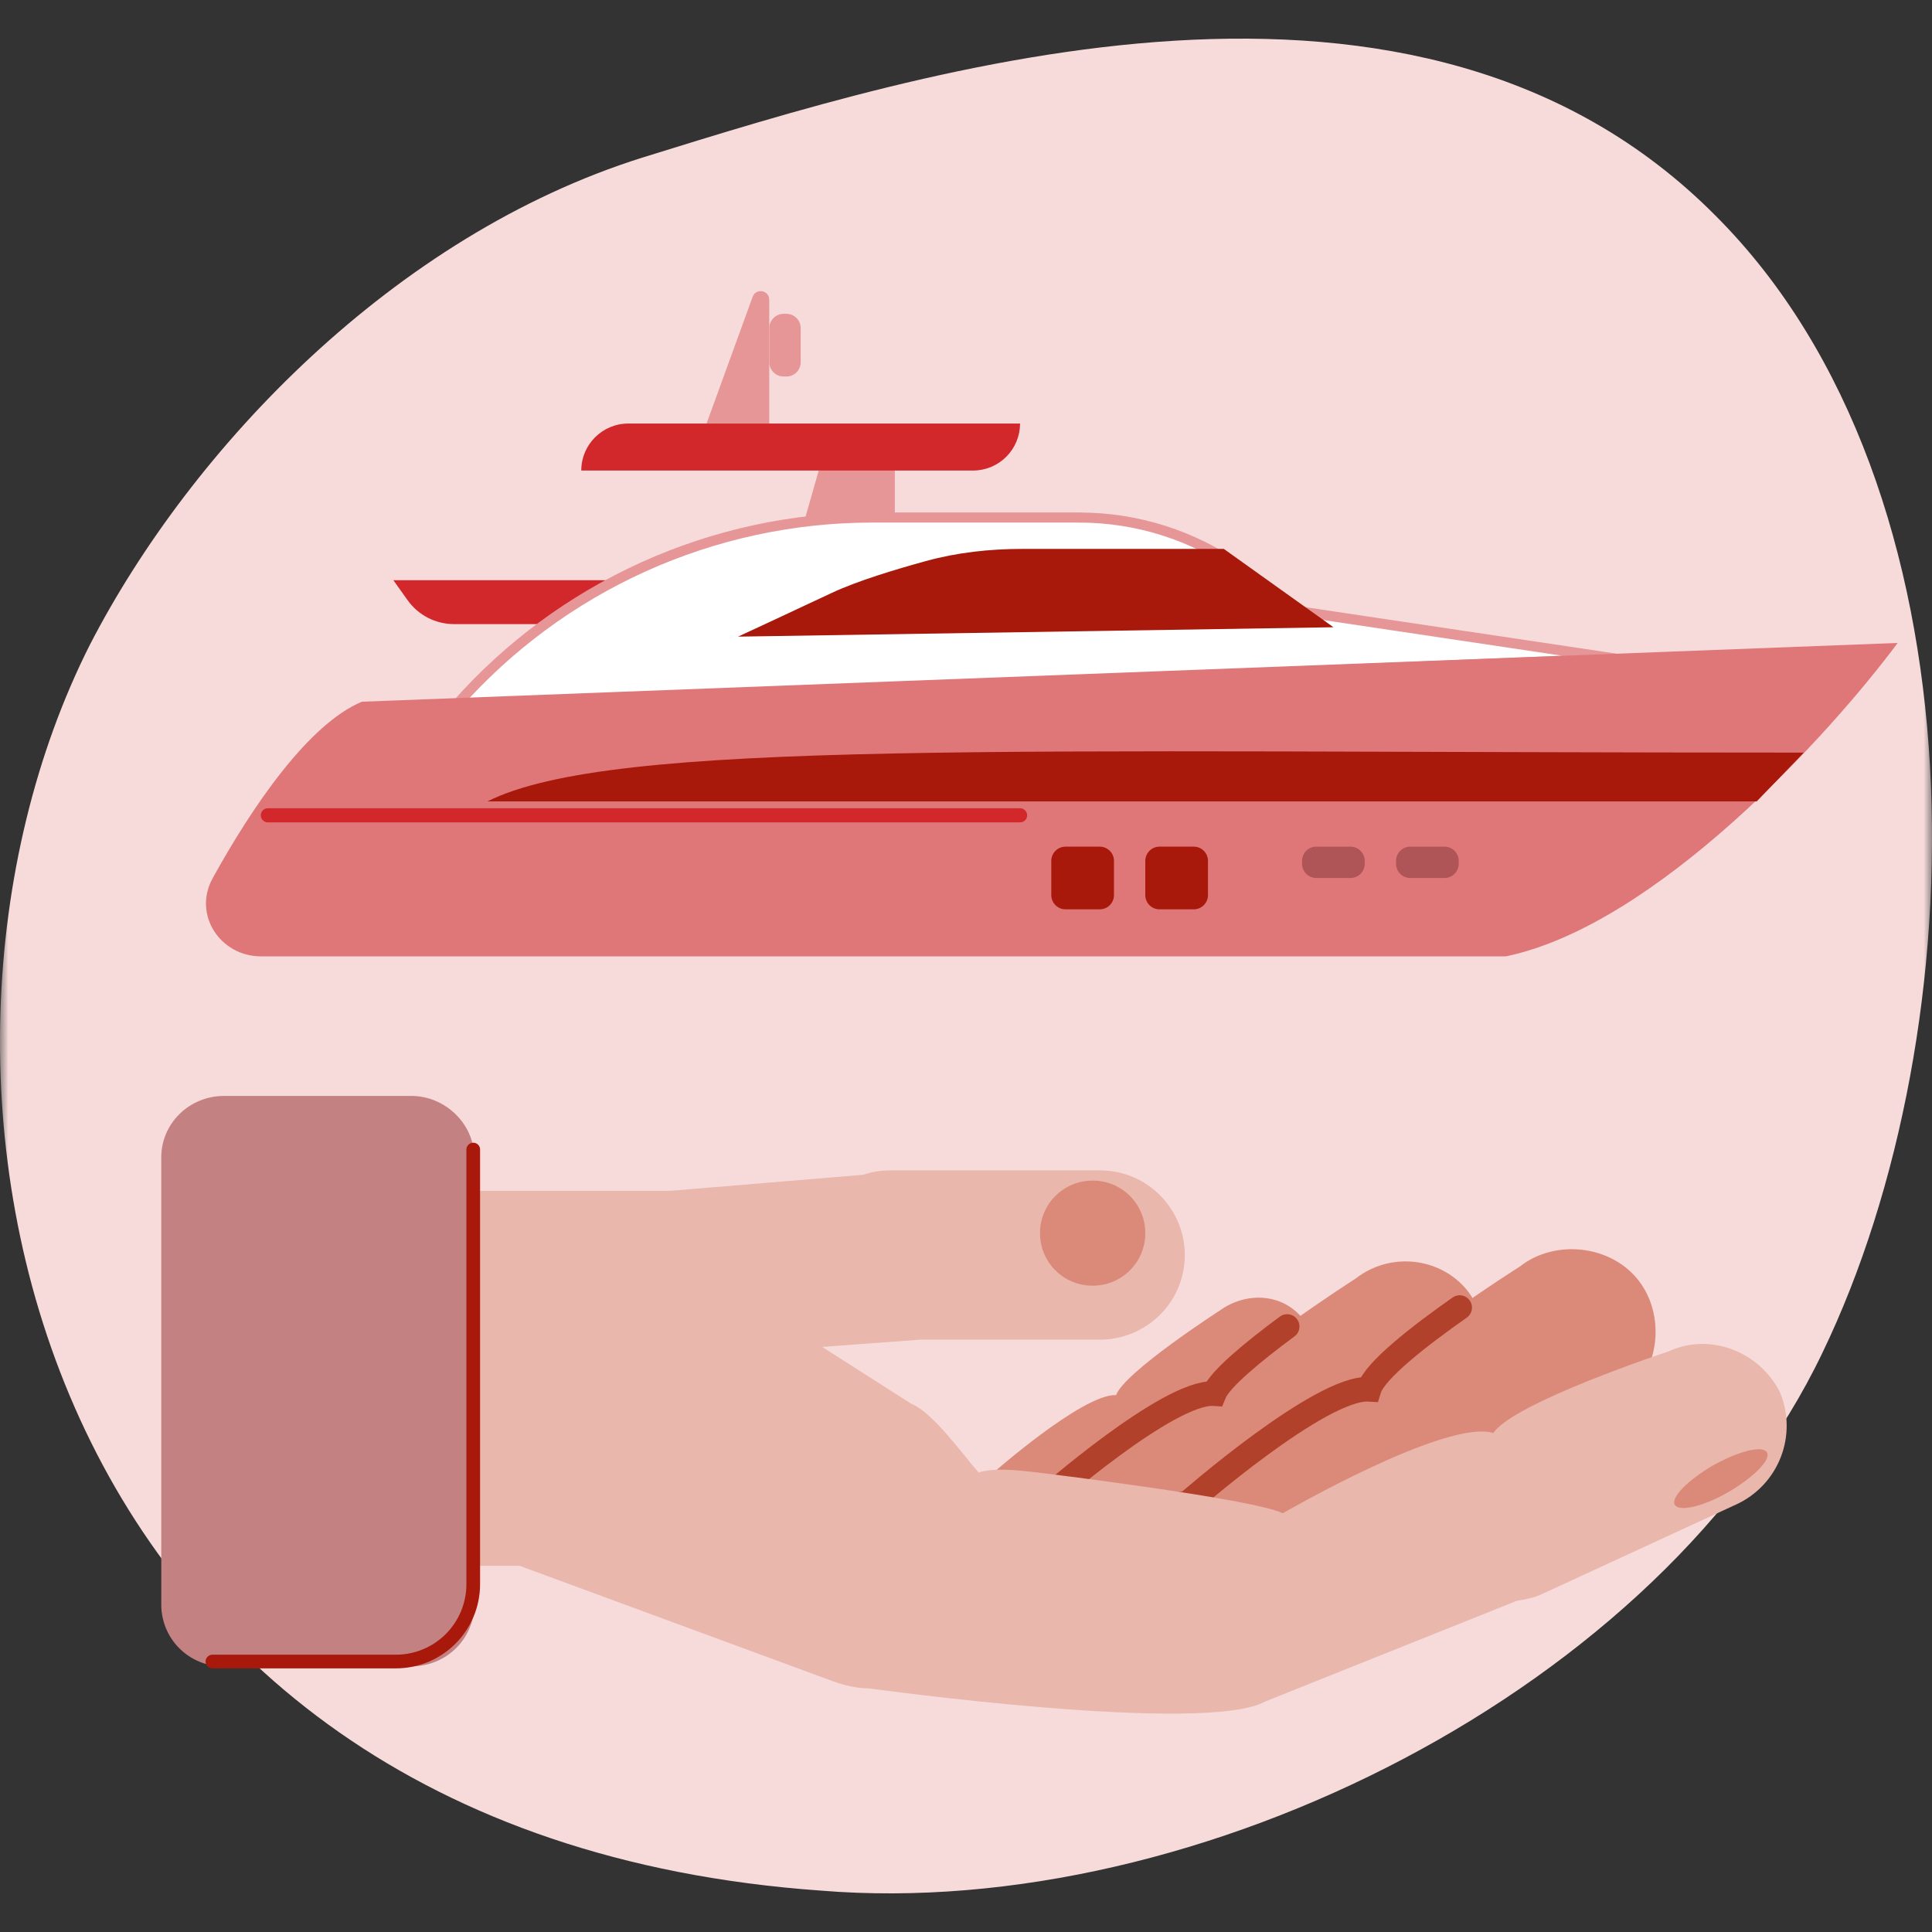 <svg width="113" height="113" viewBox="0 0 113 113" fill="none" xmlns="http://www.w3.org/2000/svg">
<rect x="0" y="0" width="113" height="113" fill="#333333" stroke="none"/>
<g clip-path="url(#clip0_37_3415)">
<mask id="mask0_37_3415" style="mask-type:luminance" maskUnits="userSpaceOnUse" x="0" y="0" width="113" height="113">
<path d="M0 0H113V113H0V0Z" fill="white"/>
</mask>
<g mask="url(#mask0_37_3415)">
<path d="M106.596 79.111C115.701 60.232 116.335 28.6 100.343 12.618C82.924 -4.938 54.344 4.006 37.558 9.222C23.072 13.777 11.197 26.198 5.259 37.708C-7.409 62.798 1.299 107.265 48.011 110.579C70.179 112.401 97.255 98.655 106.596 79.111Z" fill="#F7DBDB"/>
<path d="M59.975 92.947L68.012 87.911C68.355 87.742 68.697 87.571 68.954 87.4L75.71 82.024C77.25 80.829 77.334 78.696 76.223 77.159C75.025 75.624 72.888 75.539 71.348 76.648C71.348 76.648 65.79 80.231 65.276 81.597C63.31 81.513 57.922 86.29 57.922 86.29L53.902 86.802" fill="#DB8A79"/>
<path d="M63.911 96.872L74.771 90.045C75.198 89.876 75.712 89.619 76.054 89.278L85.118 81.939C87.085 80.317 87.343 77.416 85.803 75.454C84.179 73.491 81.269 73.237 79.303 74.772C79.303 74.772 71.692 79.635 71.008 81.428C68.357 81.257 61.088 87.657 61.088 87.657L55.701 88.51" fill="#DB8A79"/>
<path d="M75.284 77.586C73.317 79.038 71.35 80.658 71.008 81.512C68.357 81.341 61.088 87.742 61.088 87.742L55.701 88.595" stroke="#B2412B" stroke-width="1.44" stroke-linecap="round"/>
<path d="M72.462 97.639L84.006 90.386C84.505 90.215 84.968 89.955 85.374 89.618L95.038 81.767C97.09 80.145 97.432 76.904 95.808 74.855C94.183 72.807 90.933 72.466 88.881 74.087C88.881 74.087 80.756 79.207 80.157 81.169C77.25 81.085 69.467 87.911 69.467 87.911L63.738 88.849" fill="#DB8A79"/>
<path d="M85.374 76.478C83.066 78.098 80.414 80.147 80.072 81.257C77.25 81.086 69.467 87.912 69.467 87.912L63.738 88.85" stroke="#B2412B" stroke-width="1.44" stroke-linecap="round"/>
<path d="M104.103 81.426C102.906 79.038 99.998 77.927 97.604 79.038C97.604 79.038 88.54 82.024 87.342 83.816C84.605 82.962 75.028 88.509 75.028 88.509C73.317 87.655 60.66 86.12 60.66 86.12C59.206 85.949 58.095 85.864 57.24 86.12C56.384 85.181 54.589 82.621 53.306 82.109L48.09 78.781L53.819 78.354H64.338C66.989 78.354 69.297 76.221 69.297 73.405C69.297 70.759 67.16 68.455 64.338 68.455H52.022C51.499 68.457 50.978 68.543 50.483 68.712L39.194 69.65H20.213V91.581H30.389L48.689 98.324C49.374 98.58 50.144 98.751 50.827 98.751C50.827 98.751 70.496 101.481 74.002 99.518L88.712 93.63C89.225 93.546 89.738 93.461 90.252 93.204L101.539 87.999C102.737 87.452 103.674 86.46 104.153 85.233C104.632 84.007 104.615 82.642 104.104 81.428L104.103 81.426Z" fill="#E9B7AC"/>
<path d="M63.907 75.197C64.312 75.199 64.712 75.121 65.086 74.967C65.46 74.814 65.8 74.588 66.086 74.302C66.373 74.016 66.6 73.677 66.754 73.303C66.909 72.93 66.988 72.529 66.987 72.125C66.988 71.721 66.909 71.32 66.755 70.946C66.6 70.572 66.374 70.233 66.087 69.947C65.801 69.662 65.461 69.435 65.087 69.282C64.713 69.128 64.312 69.05 63.907 69.053C63.503 69.051 63.102 69.129 62.728 69.283C62.355 69.436 62.015 69.662 61.728 69.948C61.442 70.234 61.215 70.573 61.061 70.947C60.906 71.32 60.827 71.721 60.828 72.125C60.827 72.529 60.906 72.93 61.061 73.303C61.215 73.677 61.442 74.016 61.728 74.302C62.015 74.588 62.355 74.814 62.728 74.967C63.102 75.121 63.503 75.199 63.907 75.197ZM101.121 87.25C102.576 86.397 103.601 85.373 103.346 84.948C103.089 84.52 101.721 84.862 100.182 85.715C98.727 86.568 97.703 87.592 97.959 88.017C98.216 88.445 99.668 88.103 101.123 87.25H101.121Z" fill="#DB8A79"/>
<path d="M9.433 93.88V67.683C9.433 65.721 11.057 64.099 13.11 64.099H24.057C26.023 64.099 27.733 65.721 27.733 67.683V93.88C27.733 95.844 26.109 97.464 24.057 97.464H13.024C12.074 97.459 11.164 97.081 10.492 96.41C9.819 95.739 9.44 94.83 9.433 93.88Z" fill="#C48182"/>
<path d="M27.679 67.235V92.66C27.679 93.859 27.203 95.008 26.355 95.856C25.507 96.704 24.358 97.18 23.159 97.18H12.424" stroke="#A8190C" stroke-width="0.8" stroke-linecap="round"/>
<path d="M48.41 25.688L46.838 31.188H52.338V25.689L48.41 25.688Z" fill="#E69697"/>
<path d="M23.009 33.937H37.671V36.503H26.556C26.025 36.503 25.502 36.377 25.029 36.134C24.557 35.891 24.15 35.538 23.841 35.106L23.008 33.937H23.009Z" fill="#D2282B"/>
<path d="M63.13 30.27H51.009C46.403 30.27 41.849 31.251 37.651 33.148C33.453 35.045 29.707 37.813 26.662 41.27L94.487 38.52L76.077 35.77L72.564 33.277C69.808 31.321 66.511 30.271 63.131 30.271L63.13 30.27Z" fill="white" stroke="#E69697" stroke-width="0.59"/>
<path d="M71.58 32.105H59.793C57.892 32.105 55.993 32.311 54.159 32.814C52.375 33.303 50.124 33.986 48.667 34.67C45.931 35.955 43.168 37.236 43.168 37.236L77.996 36.687L71.58 32.105Z" fill="#A8190C"/>
<path d="M21.169 41.042C18.049 42.341 14.747 47.173 12.434 51.374C11.275 53.479 12.863 55.936 15.267 55.936H88.078C96.878 54.103 107.02 42.951 110.992 37.605L21.169 41.042Z" fill="#DF7779"/>
<path d="M15.668 47.686H59.663" stroke="#D2282B" stroke-width="0.827" stroke-linecap="round"/>
<path d="M105.499 44.019C58.754 44.019 35.84 43.205 28.508 46.872H102.749L105.499 44.019Z" fill="#A8190C"/>
<path d="M44.021 17.36L41.326 24.772H44.992V17.529C44.992 16.97 44.213 16.831 44.021 17.358V17.36Z" fill="#E69697"/>
<path d="M64.322 49.519H62.322C61.861 49.519 61.488 49.892 61.488 50.353V52.353C61.488 52.813 61.861 53.186 62.322 53.186H64.322C64.782 53.186 65.155 52.813 65.155 52.353V50.353C65.155 49.892 64.782 49.519 64.322 49.519Z" fill="#A8190C"/>
<path d="M69.82 49.519H67.82C67.359 49.519 66.986 49.892 66.986 50.353V52.353C66.986 52.813 67.359 53.186 67.82 53.186H69.82C70.28 53.186 70.653 52.813 70.653 52.353V50.353C70.653 49.892 70.28 49.519 69.82 49.519Z" fill="#A8190C"/>
<path d="M78.988 49.519H76.988C76.527 49.519 76.154 49.892 76.154 50.353V50.519C76.154 50.98 76.527 51.353 76.988 51.353H78.988C79.448 51.353 79.821 50.98 79.821 50.519V50.353C79.821 49.892 79.448 49.519 78.988 49.519Z" fill="#AF5557"/>
<path d="M84.486 49.519H82.486C82.025 49.519 81.652 49.892 81.652 50.353V50.519C81.652 50.98 82.025 51.353 82.486 51.353H84.486C84.946 51.353 85.319 50.98 85.319 50.519V50.353C85.319 49.892 84.946 49.519 84.486 49.519Z" fill="#AF5557"/>
<path d="M33.998 27.521C33.998 26.003 35.23 24.773 36.748 24.773H59.662C59.661 25.501 59.372 26.2 58.856 26.716C58.341 27.231 57.642 27.521 56.913 27.521H33.998Z" fill="#D2282B"/>
<path d="M45.998 18.355H45.831C45.371 18.355 44.998 18.729 44.998 19.189V21.189C44.998 21.649 45.371 22.022 45.831 22.022H45.998C46.458 22.022 46.831 21.649 46.831 21.189V19.189C46.831 18.729 46.458 18.355 45.998 18.355Z" fill="#E69697"/>
</g>
</g>
<defs>
<clipPath id="clip0_37_3415">
<rect width="113" height="113" fill="white"/>
</clipPath>
</defs>
</svg>
